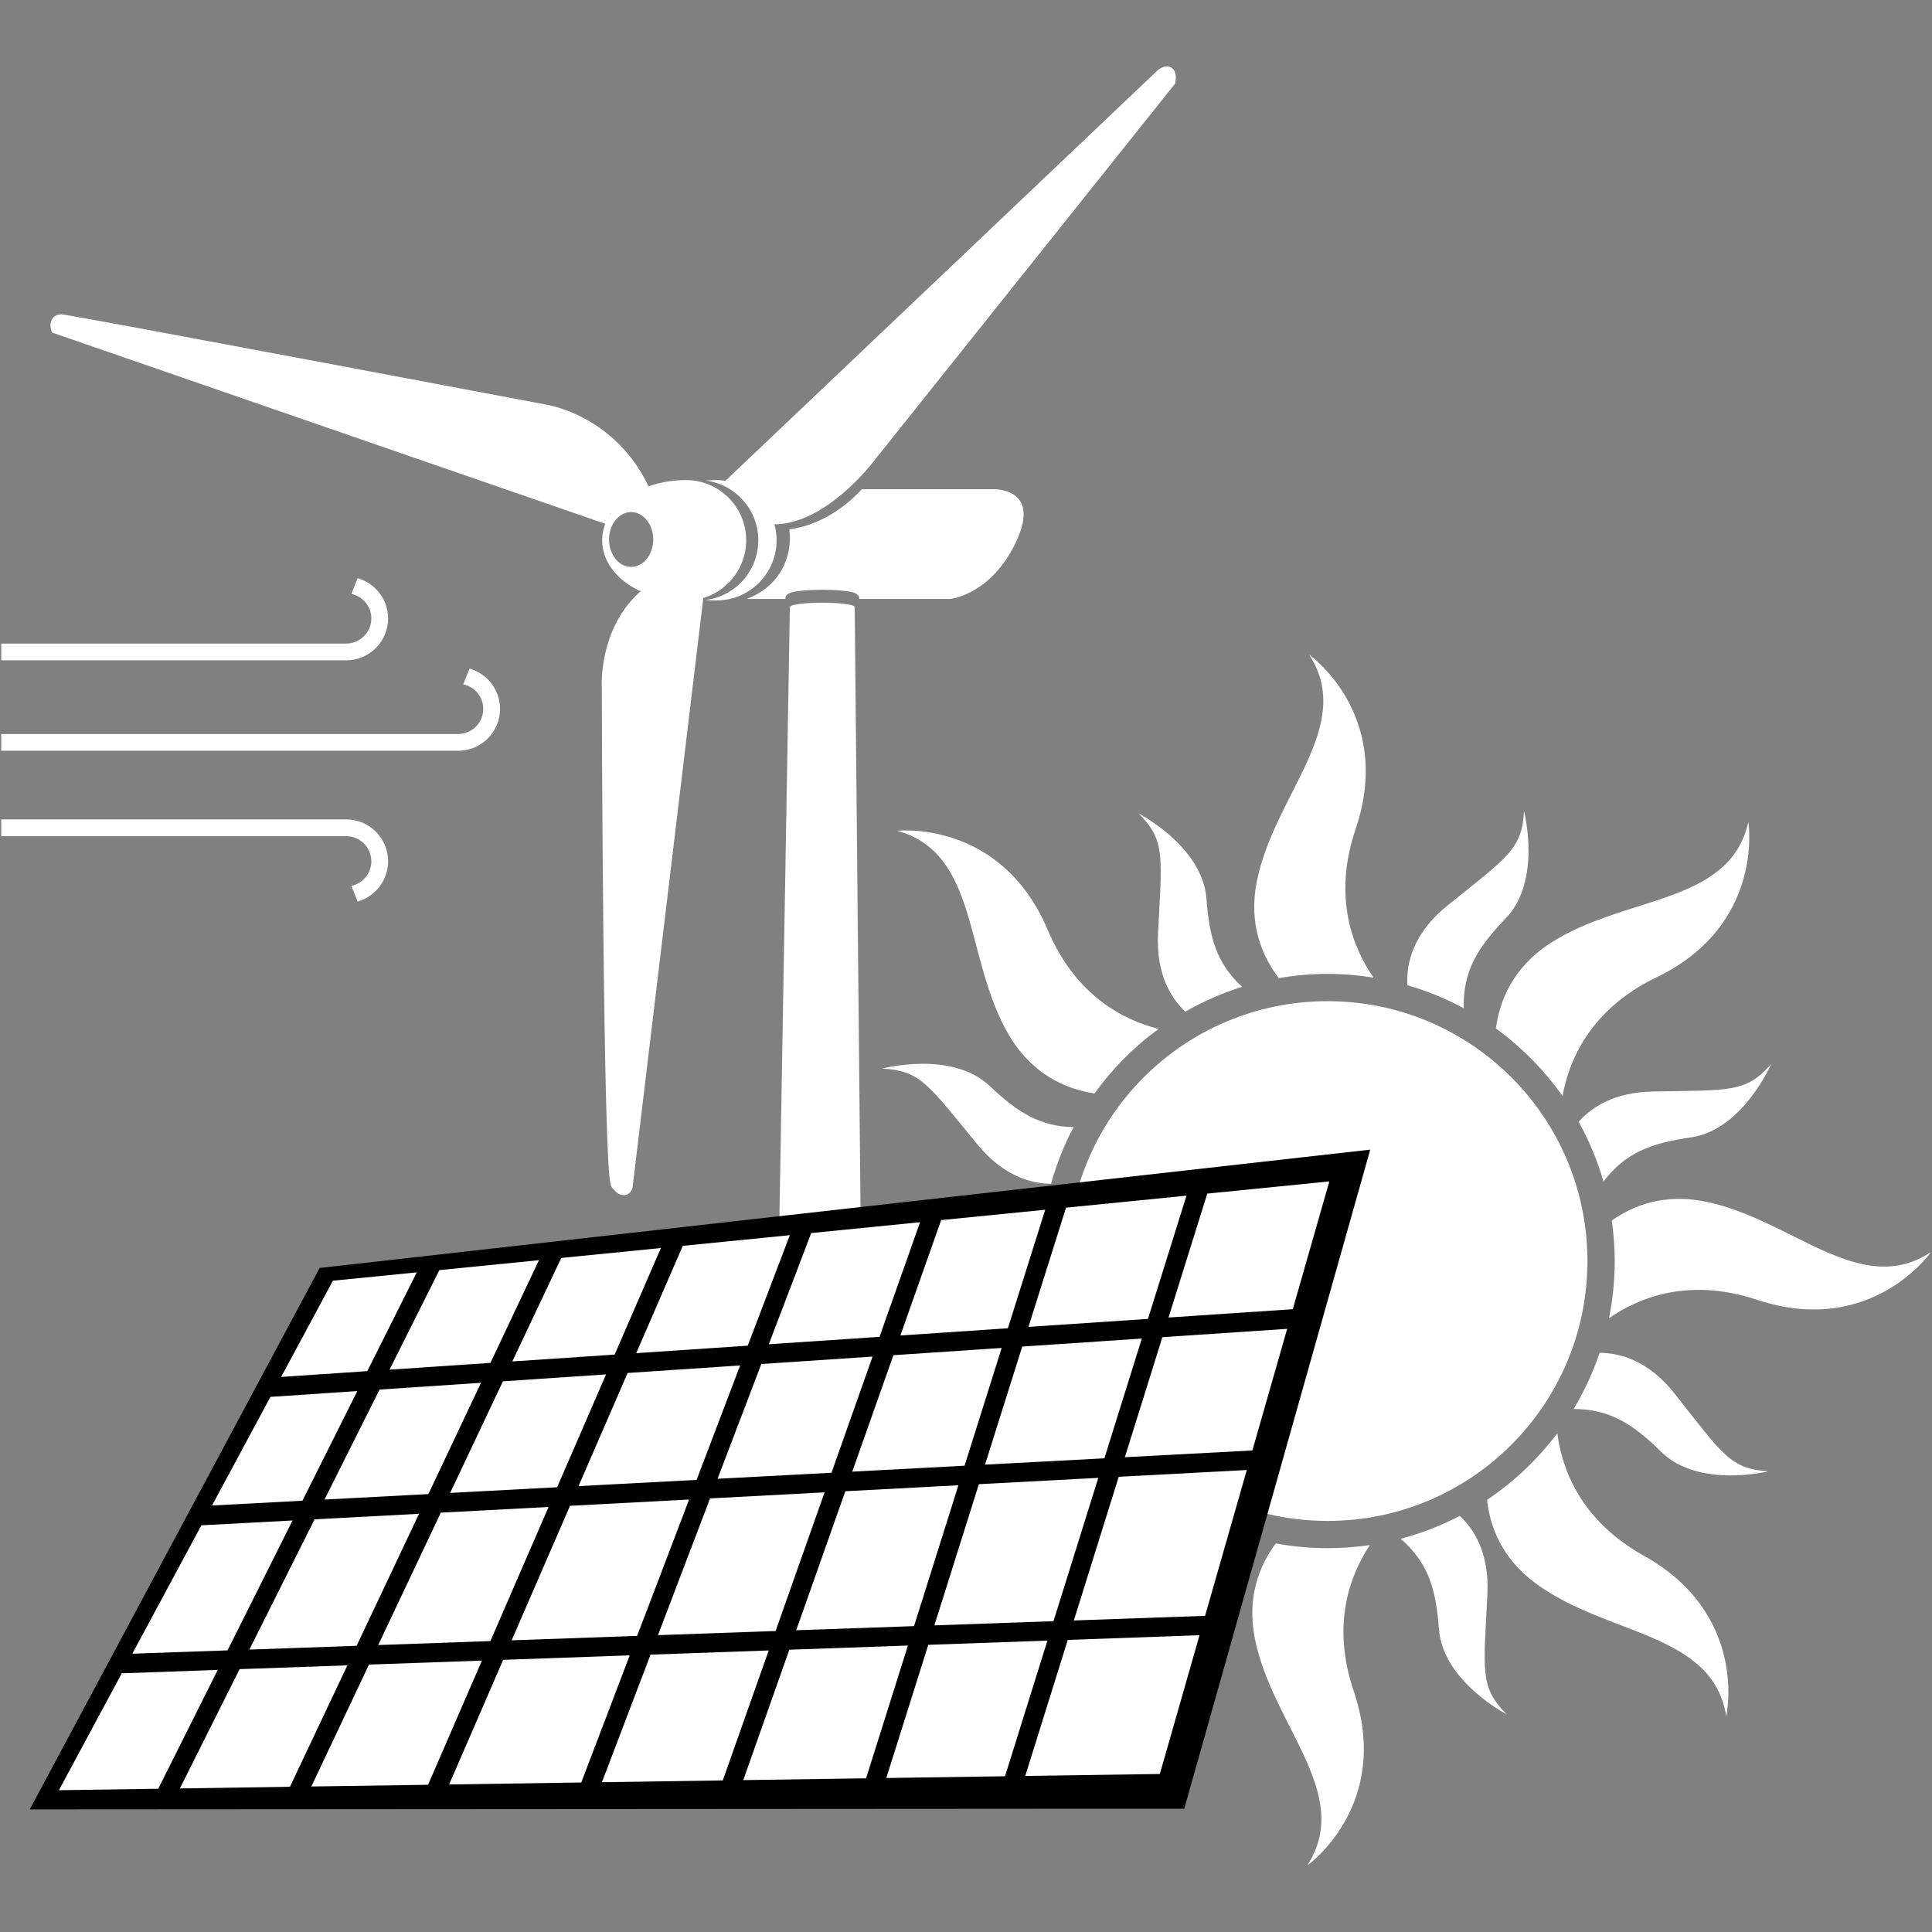 <svg xmlns="http://www.w3.org/2000/svg" xmlns:xlink="http://www.w3.org/1999/xlink" width="500" zoomAndPan="magnify" viewBox="0 0 375 375" height="500" preserveAspectRatio="xMidYMid meet" version="1.0"><rect x="0" y="0" width="375" height="375" fill="#808080" stroke="none"/><defs><clipPath id="48f0124b4b"><path d="M 140 12.891 L 229 12.891 L 229 102 L 140 102 Z M 140 12.891 " clip-rule="nonzero"/></clipPath><clipPath id="8802bf1053"><path d="M 312.148 232 L 374.797 232 L 374.797 255.918 L 312.148 255.918 Z M 312.148 232 " clip-rule="nonzero"/></clipPath><clipPath id="888a58aa53"><path d="M 243 299.262 L 266 299.262 L 266 362.094 L 243 362.094 Z M 243 299.262 " clip-rule="nonzero"/></clipPath></defs><path fill="#ffffff" d="M 139.047 93.184 C 138.348 93.184 137.656 93.219 136.98 93.277 C 142.734 94.008 147.184 98.918 147.184 104.867 C 147.184 110.824 142.719 115.742 136.953 116.457 C 137.637 116.52 138.332 116.551 139.047 116.551 C 145.5 116.551 150.734 111.32 150.734 104.867 C 150.734 98.414 145.5 93.184 139.047 93.184 " fill-opacity="1" fill-rule="nonzero"/><path fill="#ffffff" d="M 122.504 110.043 C 120.133 110.043 118.215 107.66 118.215 104.719 C 118.215 101.781 120.133 99.395 122.504 99.395 C 124.871 99.395 126.793 101.781 126.793 104.719 C 126.793 107.66 124.871 110.043 122.504 110.043 Z M 133.152 93.184 C 124.129 93.184 116.883 98.414 116.883 104.867 C 116.883 111.32 123.832 116.551 133.152 116.551 C 139.602 116.551 144.836 111.32 144.836 104.867 C 144.836 98.414 139.602 93.184 133.152 93.184 " fill-opacity="1" fill-rule="nonzero"/><g clip-path="url(#48f0124b4b)"><path fill="#ffffff" d="M 227.82 13.555 C 227.496 13.09 226.895 12.875 226.492 12.895 C 225.926 12.906 225.57 13.098 225.293 13.238 C 225.02 13.391 224.848 13.523 224.816 13.547 L 224.773 13.578 L 140.035 94.055 L 140.969 94.402 L 141.406 94.633 L 141.742 94.867 C 141.742 94.863 141.855 94.914 142.094 95.062 L 142.199 95.172 C 143.074 95.684 144.281 97.059 145.41 98.379 L 145.555 98.598 C 146.129 99.262 146.465 99.969 146.828 100.43 C 147.191 100.887 147.402 101.168 147.402 101.168 L 147.668 101.52 L 148.098 101.598 C 148.809 101.723 149.516 101.781 150.223 101.781 C 155.332 101.758 159.996 98.773 163.441 95.891 C 166.883 92.996 169.102 90.129 169.137 90.094 L 228.102 16.215 L 228.148 15.922 C 228.199 15.586 228.223 15.293 228.223 15.012 C 228.223 14.492 228.145 14.008 227.82 13.555 " fill-opacity="1" fill-rule="nonzero"/></g><path fill="#ffffff" d="M 126.027 94.719 C 122.805 87.699 117.828 83.637 113.68 81.367 C 109.73 79.203 106.523 78.621 106.141 78.559 C 106.141 78.559 82.957 74.176 59.605 69.797 C 47.93 67.605 36.211 65.414 27.332 63.766 C 22.887 62.949 19.152 62.262 16.488 61.785 C 15.156 61.543 14.09 61.355 13.332 61.227 C 12.949 61.16 12.648 61.109 12.422 61.078 C 12.172 61.039 12.113 61.02 11.867 61.012 C 11.223 60.988 10.523 61.305 10.188 61.816 C 9.844 62.305 9.805 62.781 9.801 63.125 C 9.801 63.602 9.898 63.922 9.914 63.98 L 10.07 64.535 L 117.777 101.773 L 118.504 99.68 L 118.5 99.676 L 121.246 97.84 L 124.797 95.844 C 124.762 95.672 124.727 95.5 124.688 95.332 L 126.027 94.719 " fill-opacity="1" fill-rule="nonzero"/><path fill="#ffffff" d="M 134.566 113.684 L 134.562 113.684 L 131.008 114.926 L 127.664 114.141 L 126.859 112.883 C 122.148 115.883 119.617 120.148 118.285 123.984 C 116.957 127.824 116.789 131.258 116.789 132.789 C 116.789 133.238 116.801 133.523 116.809 133.609 C 116.809 134.77 116.871 157.75 117.113 180.969 C 117.238 192.883 117.41 204.859 117.652 213.988 C 117.773 218.559 117.906 222.41 118.062 225.199 C 118.141 226.598 118.223 227.723 118.312 228.559 C 118.359 228.977 118.406 229.32 118.461 229.605 C 118.492 229.754 118.52 229.883 118.562 230.02 C 118.609 230.156 118.645 230.289 118.816 230.531 C 119.508 231.398 120.125 231.938 121.047 231.977 C 121.77 231.977 122.262 231.516 122.453 231.215 C 122.668 230.906 122.734 230.664 122.754 230.598 L 122.777 230.516 L 136.766 113.945 L 134.566 113.684 " fill-opacity="1" fill-rule="nonzero"/><path fill="#ffffff" d="M 192.707 94.957 L 167.285 94.957 C 165.809 96.594 160.656 101.723 153.426 102.695 L 153.207 102.77 C 153.77 106.359 152.605 113.324 144.934 116.258 L 152.422 116.258 L 152.43 116.16 C 152.43 115.902 152.543 115.68 152.648 115.547 C 152.762 115.406 152.871 115.328 152.965 115.266 C 153.168 115.141 153.348 115.078 153.551 115.012 C 153.953 114.891 154.445 114.797 155.043 114.719 C 156.238 114.566 157.836 114.477 159.605 114.477 C 162.102 114.477 164.227 114.648 165.426 114.945 C 165.84 115.082 166.133 115.086 166.562 115.547 C 166.668 115.68 166.777 115.898 166.785 116.156 L 166.785 116.152 L 166.785 116.258 L 184.426 116.258 C 184.426 116.258 192.414 115.516 197.293 105.016 C 202.172 94.516 192.707 94.957 192.707 94.957 " fill-opacity="1" fill-rule="nonzero"/><path fill="#ffffff" d="M 167.633 297.379 L 165.898 117.805 C 165.898 117.352 163.078 116.988 159.605 116.988 C 156.133 116.988 153.316 117.352 153.316 117.805 L 150.238 297.379 L 167.633 297.379 " fill-opacity="1" fill-rule="nonzero"/><path fill="#ffffff" d="M 308.117 244.766 C 308.117 272.625 285.539 295.211 257.676 295.211 C 229.816 295.211 207.234 272.625 207.234 244.766 C 207.234 216.906 229.816 194.328 257.676 194.328 C 285.539 194.328 308.117 216.906 308.117 244.766 " fill-opacity="1" fill-rule="nonzero"/><path fill="#ffffff" d="M 257.676 189.031 C 260.715 189.031 263.695 189.289 266.605 189.758 C 262.656 184.062 258.605 174.258 263.129 160.906 C 270.652 138.715 254.105 127.062 254.105 127.062 C 263.129 140.973 247.336 154.137 243.953 171.059 C 242.281 179.422 245.016 185.672 248.211 189.852 C 251.293 189.328 254.449 189.031 257.676 189.031 " fill-opacity="1" fill-rule="nonzero"/><path fill="#ffffff" d="M 339.348 159.559 C 335.734 175.742 315.281 173.695 300.828 183.129 C 293.551 187.887 291.051 194.371 290.355 199.633 C 295.355 203.262 299.727 207.695 303.285 212.75 C 304.508 205.93 308.582 195.934 321.508 189.707 C 342.617 179.539 339.348 159.559 339.348 159.559 " fill-opacity="1" fill-rule="nonzero"/><g clip-path="url(#8802bf1053)"><path fill="#ffffff" d="M 330.73 233.172 C 322.926 231.668 316.988 233.977 312.848 236.906 C 313.207 239.477 313.414 242.098 313.414 244.766 C 313.414 248.562 313.027 252.273 312.305 255.863 C 317.992 251.906 327.727 247.879 341.008 252.285 C 363.25 259.66 374.793 243.035 374.793 243.035 C 360.941 252.156 347.672 236.445 330.73 233.172 " fill-opacity="1" fill-rule="nonzero"/></g><path fill="#ffffff" d="M 224.883 199.715 C 218.164 198.023 208.801 193.336 203.387 180.539 C 194.258 158.965 174.145 161.254 174.145 161.254 C 190.137 165.645 187.09 185.977 195.812 200.867 C 200.387 208.688 207.09 211.414 212.438 212.246 C 215.895 207.438 220.094 203.203 224.883 199.715 " fill-opacity="1" fill-rule="nonzero"/><path fill="#ffffff" d="M 203.215 256.602 C 202.391 252.781 201.945 248.828 201.945 244.766 C 201.945 242.062 202.152 239.402 202.523 236.793 C 198.516 233.582 192.594 231.977 184.551 233.141 C 167.473 235.625 153.504 249.598 140.086 239.852 C 140.086 239.852 150.859 256.988 173.41 250.648 C 188.016 246.543 197.996 252.141 203.215 256.602 " fill-opacity="1" fill-rule="nonzero"/><path fill="#ffffff" d="M 204.219 260.512 C 199.945 265.969 195.125 267.793 187.332 268.879 C 177.238 270.277 171.656 283.074 171.656 283.074 C 176.574 277.48 179.621 278.043 194.688 277.824 C 202.102 277.719 206.508 274.871 209.07 272.023 C 207.043 268.414 205.402 264.559 204.219 260.512 " fill-opacity="1" fill-rule="nonzero"/><path fill="#ffffff" d="M 224.773 181.211 C 224.383 189.02 227.23 193.684 230.066 196.363 C 233.527 194.383 237.211 192.754 241.09 191.547 C 236.188 187.016 234.742 182.129 234.176 174.445 C 233.418 164.289 221.012 157.898 221.012 157.898 C 226.277 163.164 225.523 166.172 224.773 181.211 " fill-opacity="1" fill-rule="nonzero"/><path fill="#ffffff" d="M 284.098 195.691 C 283.988 188.52 286.664 184.062 292.242 178.281 C 299.312 170.961 295.816 157.445 295.816 157.445 C 295.395 164.879 292.652 166.324 280.934 175.781 C 274.078 181.316 272.941 187.254 273.176 191.234 C 277 192.34 280.66 193.832 284.098 195.691 " fill-opacity="1" fill-rule="nonzero"/><path fill="#ffffff" d="M 320.793 211.863 C 313.363 212.004 308.969 214.871 306.418 217.742 C 308.438 221.375 310.059 225.266 311.23 229.34 C 315.504 223.762 320.336 221.91 328.191 220.773 C 338.27 219.328 343.797 206.508 343.797 206.508 C 338.906 212.125 335.852 211.574 320.793 211.863 " fill-opacity="1" fill-rule="nonzero"/><path fill="#ffffff" d="M 208.379 218.777 C 201.898 218.641 197.602 216 192.105 210.797 C 184.707 203.793 171.23 207.422 171.23 207.422 C 178.672 207.77 180.141 210.5 189.711 222.129 C 194.754 228.258 200.09 229.738 204.004 229.77 C 205.074 225.922 206.551 222.242 208.379 218.777 " fill-opacity="1" fill-rule="nonzero"/><path fill="#ffffff" d="M 211.914 276.559 C 207.074 277.312 201.535 279.668 197.023 285.641 C 186.633 299.422 187.305 319.973 170.91 322.48 C 170.91 322.48 190.621 327.09 202.191 306.723 C 208.953 294.82 218.59 291.184 225.441 290.215 C 220.184 286.48 215.602 281.855 211.914 276.559 " fill-opacity="1" fill-rule="nonzero"/><path fill="#ffffff" d="M 232.004 294.23 C 232.293 300.809 229.918 305.289 224.988 311.137 C 218.418 318.914 222.809 332.168 222.809 332.168 C 222.73 324.719 225.371 323.098 236.438 312.875 C 242.051 307.688 243.352 302.48 243.266 298.609 C 239.324 297.555 235.555 296.074 232.004 294.23 " fill-opacity="1" fill-rule="nonzero"/><g clip-path="url(#888a58aa53)"><path fill="#ffffff" d="M 265.891 299.895 C 263.211 300.289 260.469 300.5 257.676 300.5 C 254.242 300.5 250.887 300.172 247.629 299.578 C 244.527 303.758 241.945 309.914 243.578 318.098 C 246.961 335.016 262.758 348.176 253.73 362.094 C 253.73 362.094 270.277 350.438 262.758 328.25 C 258.359 315.273 262.062 305.652 265.891 299.895 " fill-opacity="1" fill-rule="nonzero"/></g><path fill="#ffffff" d="M 288.703 309.445 C 289.098 301.574 286.195 296.902 283.348 294.234 C 279.734 296.113 275.895 297.613 271.875 298.668 C 277.18 303.324 278.715 308.277 279.301 316.215 C 280.055 326.371 292.465 332.762 292.465 332.762 C 287.199 327.496 287.953 324.488 288.703 309.445 " fill-opacity="1" fill-rule="nonzero"/><path fill="#ffffff" d="M 319.062 301.961 C 306.723 295.082 303.156 285.062 302.277 278.191 C 298.496 283.23 293.879 287.605 288.637 291.113 C 289.188 296.242 291.438 302.41 298.023 307.297 C 311.891 317.57 332.43 316.742 335.066 333.113 C 335.066 333.113 339.523 313.371 319.062 301.961 " fill-opacity="1" fill-rule="nonzero"/><path fill="#ffffff" d="M 325.055 270.516 C 319.945 264.055 314.438 262.594 310.484 262.586 C 309.188 266.422 307.5 270.07 305.445 273.48 C 312.418 273.535 316.809 276.254 322.434 281.801 C 329.688 288.945 343.234 285.586 343.234 285.586 C 335.809 285.09 334.395 282.328 325.055 270.516 " fill-opacity="1" fill-rule="nonzero"/><path fill="#000000" d="M 5.77 351.211 L 62.043 246.109 L 265.961 223.145 L 229.863 351.066 L 5.77 351.211 " fill-opacity="1" fill-rule="nonzero"/><path fill="#ffffff" d="M 204.484 314.668 L 213.18 286.852 L 190 288.078 L 181.363 315.484 Z M 195.629 257.816 L 202.875 234.809 L 182.676 236.82 L 174.766 259.215 Z M 180.176 319.258 L 172.031 345.109 L 195.074 344.77 L 203.305 318.441 Z M 218.336 282.844 L 243.086 281.535 L 249.84 257.926 L 225.617 259.547 Z M 153.207 320.211 L 144.266 345.52 L 168.105 345.168 L 176.227 319.398 Z M 222.82 256 L 230.297 232.078 L 206.914 234.41 L 199.621 257.551 Z M 198.418 261.367 L 191.195 284.281 L 214.363 283.059 L 221.629 259.812 Z M 208.434 314.531 L 233.906 313.633 L 242.004 285.328 L 217.145 286.645 Z M 226.812 255.73 L 250.93 254.117 L 258.023 229.312 L 234.332 231.676 Z M 71.293 266.137 L 80.895 246.965 L 64.617 248.586 L 54.574 267.258 Z M 207.254 318.305 L 199 344.711 L 225.129 344.324 L 232.828 317.395 Z M 126.27 321.164 L 116.836 345.926 L 140.289 345.578 L 149.207 320.352 Z M 97.668 322.172 L 87.176 346.363 L 112.824 345.98 L 122.227 321.305 Z M 71.621 323.094 L 60.43 346.758 L 83.086 346.422 L 93.543 322.32 Z M 46.504 323.98 L 34.914 347.133 L 56.277 346.816 L 67.426 323.242 Z M 11.434 347.48 L 30.715 347.195 L 42.262 324.129 L 23.637 324.789 Z M 177.414 315.629 L 186.027 288.289 L 164.078 289.449 L 154.543 316.434 Z M 150.543 316.574 L 160.051 289.664 L 137.824 290.84 L 127.711 317.383 Z M 173.41 263.043 L 165.422 285.645 L 187.223 284.492 L 194.422 261.637 Z M 123.668 317.523 L 133.758 291.055 L 110.637 292.277 L 99.312 318.387 Z M 121.82 266.492 L 112.293 288.457 L 135.207 287.246 L 143.668 265.031 Z M 147.766 264.758 L 139.277 287.031 L 161.395 285.859 L 169.363 263.316 Z M 97.617 268.113 L 87.375 289.773 L 108.137 288.676 L 117.637 266.773 Z M 69.359 270.004 L 52.492 271.133 L 41.152 292.219 L 58.703 291.289 Z M 119.305 262.926 L 128.277 242.242 L 108.941 244.168 L 99.441 264.254 Z M 145.133 261.195 L 153.309 239.746 L 132.527 241.82 L 123.492 262.648 Z M 95.188 264.539 L 104.613 244.602 L 85.281 246.527 L 75.605 265.852 Z M 95.184 318.531 L 106.48 292.5 L 85.562 293.605 L 73.41 319.301 Z M 69.219 319.449 L 81.336 293.828 L 61.062 294.898 L 48.402 320.184 Z M 56.781 295.125 L 39.086 296.062 L 25.684 320.984 L 44.164 320.336 Z M 83.148 290 L 93.363 268.398 L 73.672 269.719 L 62.984 291.062 Z M 170.715 259.484 L 178.582 237.23 L 157.453 239.336 L 149.227 260.922 L 170.715 259.484 " fill-opacity="1" fill-rule="nonzero"/><path fill="#ffffff" d="M 69.418 112.23 L 68.199 115.27 C 70.41 115.734 72.074 117.691 72.078 120.043 C 72.07 122.734 69.891 124.91 67.199 124.918 L 0.234 124.918 L 0.234 128.168 L 67.199 128.168 C 71.691 128.168 75.328 124.531 75.328 120.043 C 75.328 116.324 72.828 113.195 69.418 112.23 " fill-opacity="1" fill-rule="nonzero"/><path fill="#ffffff" d="M 69.418 174.984 L 68.199 171.941 C 70.41 171.48 72.074 169.52 72.078 167.172 C 72.07 164.477 69.891 162.297 67.199 162.297 L 0.234 162.297 L 0.234 159.047 L 67.199 159.047 C 71.691 159.047 75.328 162.684 75.328 167.172 C 75.328 170.891 72.828 174.016 69.418 174.984 " fill-opacity="1" fill-rule="nonzero"/><path fill="#ffffff" d="M 91.141 129.781 L 89.922 132.824 C 92.137 133.285 93.801 135.246 93.801 137.594 C 93.797 140.289 91.617 142.469 88.926 142.473 L 0.234 142.473 L 0.234 145.723 L 88.926 145.723 C 93.414 145.723 97.051 142.086 97.055 137.594 C 97.051 133.875 94.551 130.75 91.141 129.781 " fill-opacity="1" fill-rule="nonzero"/></svg>